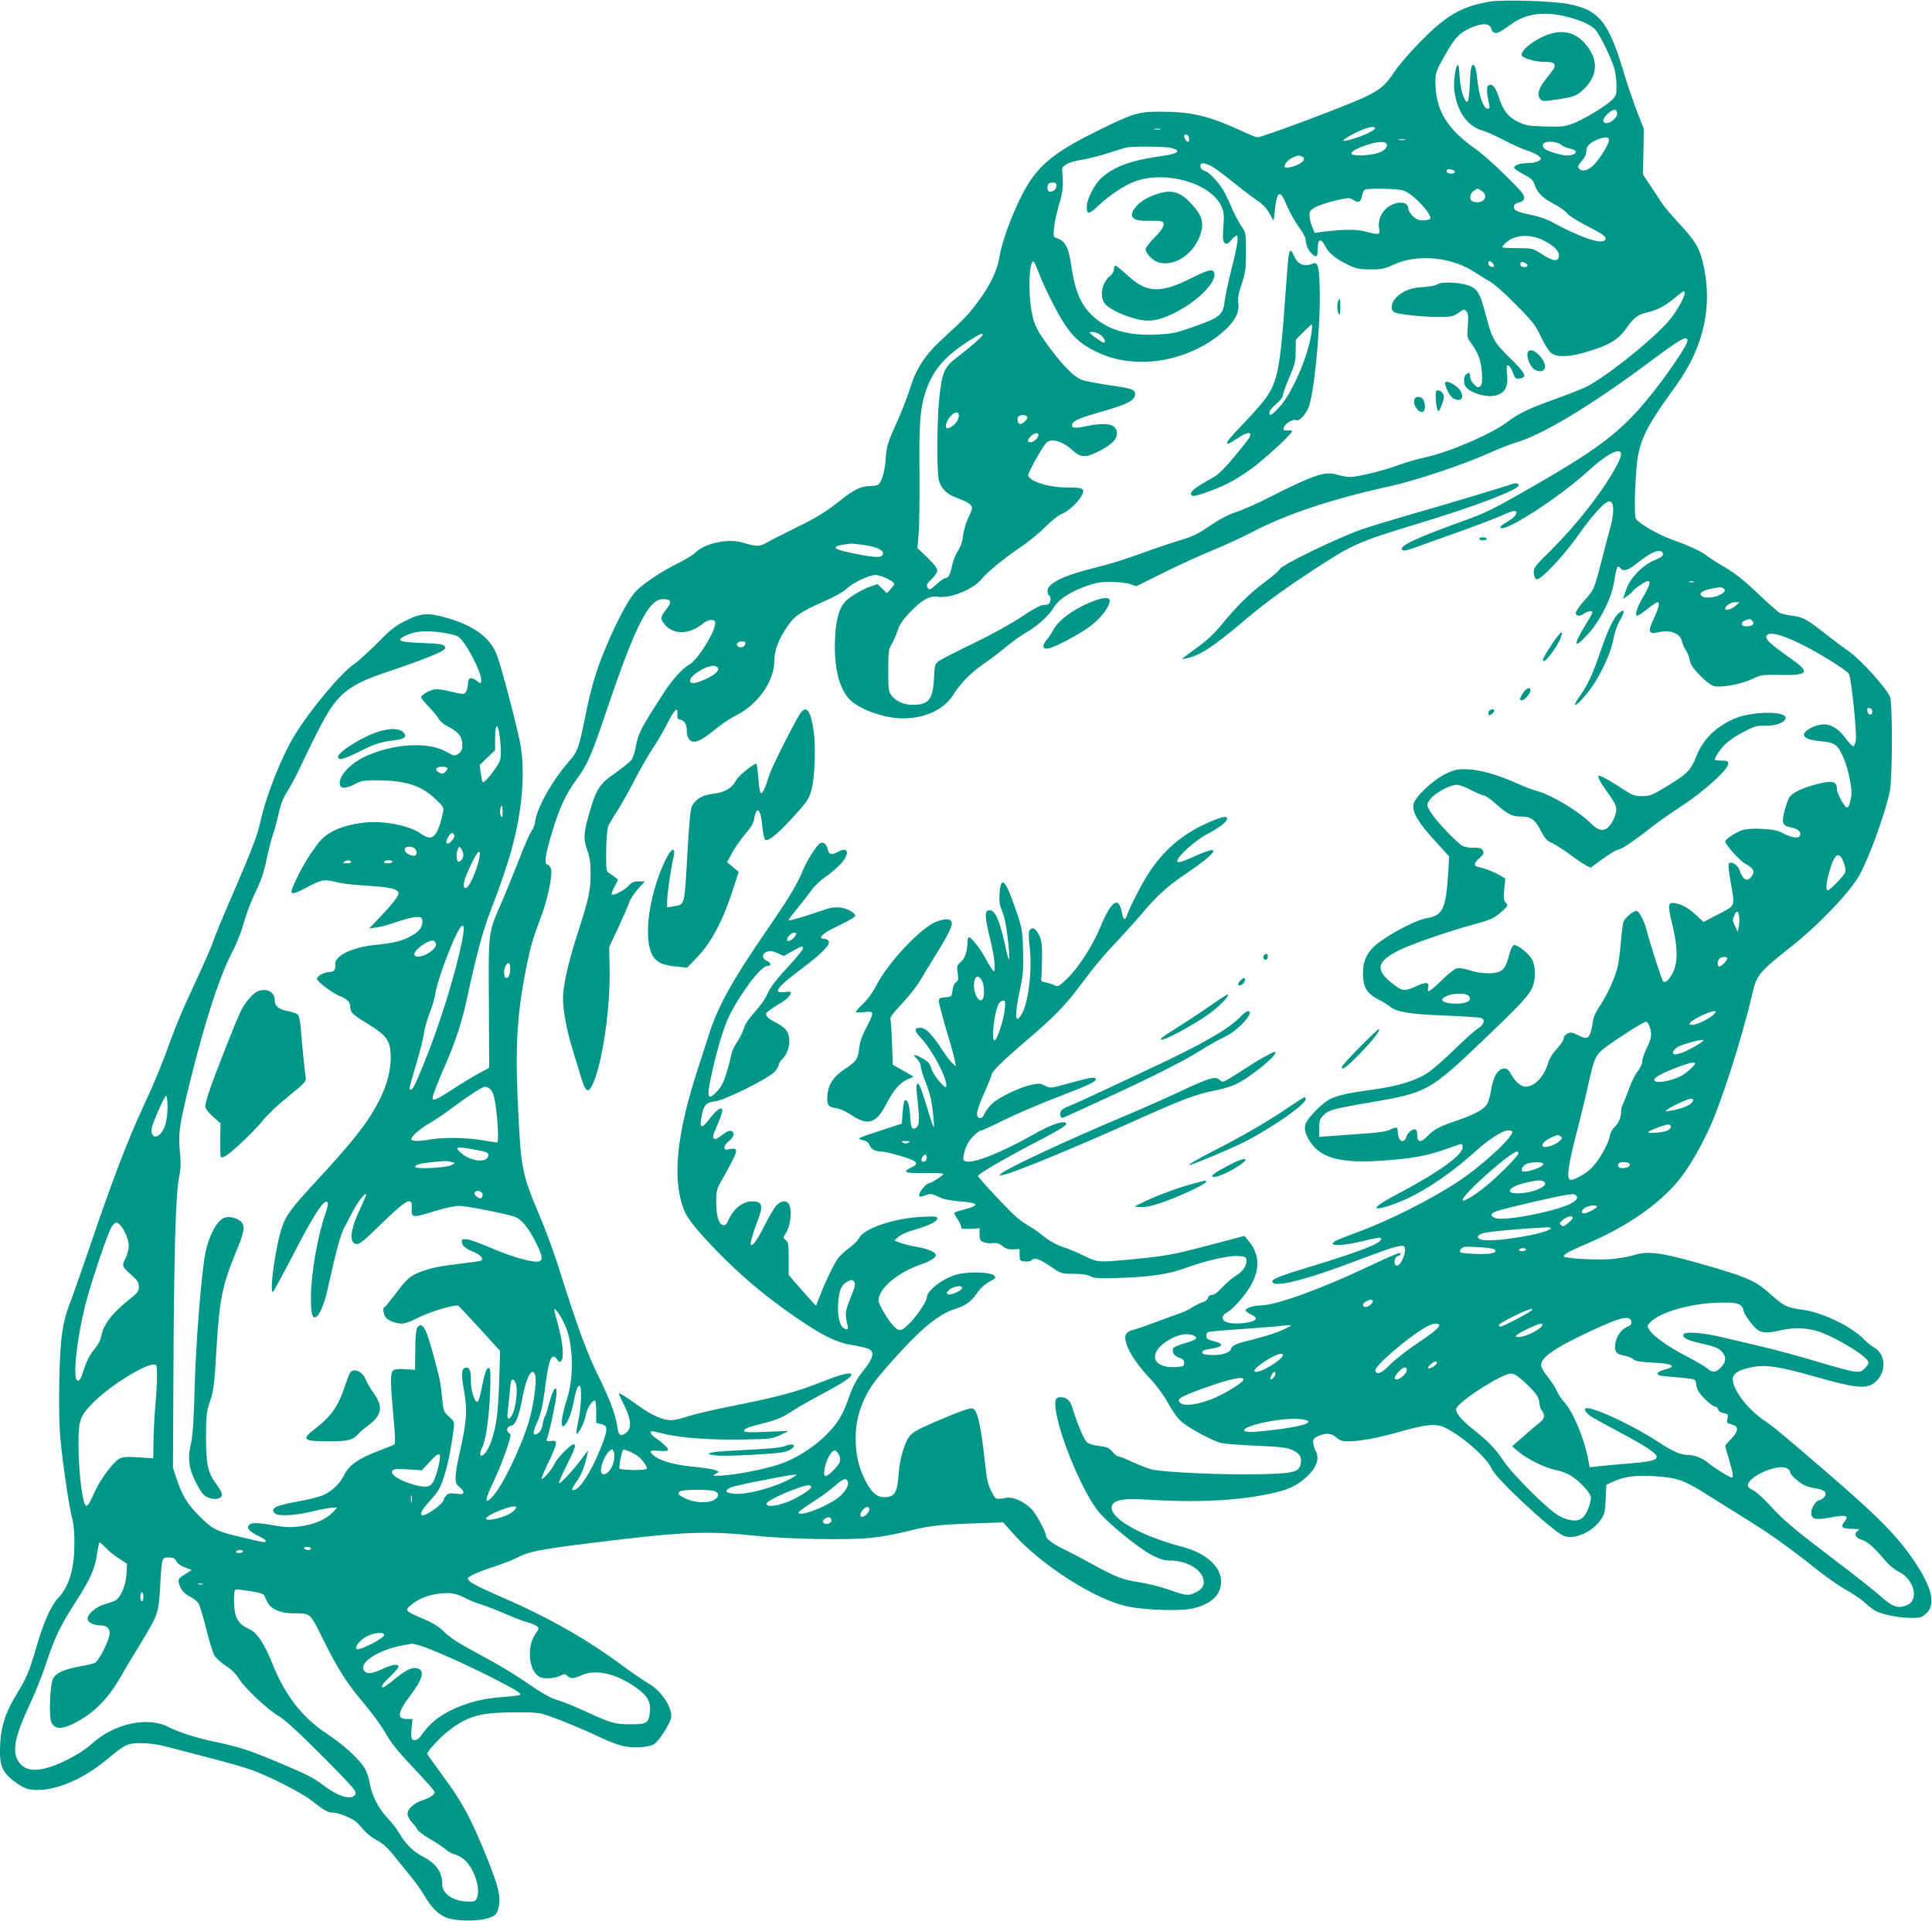 <?xml version="1.0" standalone="no"?>
<!DOCTYPE svg PUBLIC "-//W3C//DTD SVG 20010904//EN"
 "http://www.w3.org/TR/2001/REC-SVG-20010904/DTD/svg10.dtd">
<svg version="1.0" xmlns="http://www.w3.org/2000/svg"
 width="1280pt" height="1273pt" viewBox="0 0 1280 1273"
 preserveAspectRatio="xMidYMid meet">
<g transform="translate(0,1273) scale(0.1,-0.1)"
fill="#009688" stroke="none">
<path d="M9875 12720 c-142 -23 -234 -63 -338 -148 -93 -75 -249 -242 -303
-324 -55 -82 -86 -109 -183 -157 -101 -51 -687 -271 -721 -271 -7 0 -58 21
-114 47 -210 96 -325 123 -530 123 -142 0 -177 -10 -391 -115 -270 -132 -380
-212 -467 -339 -82 -120 -185 -375 -207 -511 -13 -86 -62 -187 -140 -292 -66
-89 -100 -124 -229 -241 -120 -109 -182 -201 -222 -334 -18 -55 -55 -153 -84
-217 -66 -144 -73 -167 -79 -262 -5 -75 -27 -147 -50 -161 -7 -4 -27 -8 -46
-8 -59 0 -108 -21 -178 -76 -123 -97 -176 -130 -313 -197 -74 -37 -160 -80
-190 -97 -60 -34 -72 -34 -170 -5 -96 29 -250 -4 -312 -66 -15 -15 -65 -45
-110 -68 -109 -53 -233 -135 -285 -188 -67 -70 -208 -362 -272 -569 -17 -54
-45 -166 -61 -249 -45 -224 -53 -246 -112 -312 -106 -120 -209 -303 -221 -389
-2 -23 -14 -55 -25 -70 -12 -16 -50 -103 -85 -194 -36 -91 -87 -218 -115 -282
-89 -203 -86 -184 -83 -668 l2 -425 -70 -38 c-39 -21 -112 -65 -162 -98 -94
-62 -133 -82 -142 -73 -8 8 23 90 86 234 66 152 107 276 141 435 72 330 108
459 173 625 25 63 70 190 99 282 93 292 122 603 75 810 -49 218 -132 523 -155
573 -49 108 -151 180 -322 230 -127 37 -174 34 -275 -17 -71 -35 -101 -59
-189 -149 -58 -58 -126 -120 -151 -137 -90 -60 -291 -301 -399 -477 -85 -139
-187 -397 -225 -570 -20 -92 -53 -178 -192 -500 -55 -126 -108 -255 -118 -285
-17 -51 -38 -99 -188 -425 -30 -66 -71 -167 -92 -225 -58 -163 -109 -287 -179
-437 -111 -239 -207 -490 -367 -960 -49 -144 -102 -295 -118 -337 -57 -143
-72 -244 -78 -526 -3 -156 -1 -304 6 -380 15 -168 58 -461 78 -535 11 -39 16
-99 16 -170 0 -170 -36 -289 -109 -365 -45 -47 -95 -159 -139 -310 -49 -171
-70 -221 -133 -322 -71 -115 -103 -209 -110 -319 -7 -127 2 -173 46 -221 20
-22 59 -53 87 -69 41 -24 61 -29 117 -29 129 0 304 76 450 197 129 107 141
113 233 113 47 0 111 -8 155 -20 41 -10 170 -44 285 -74 116 -30 244 -66 285
-81 122 -43 330 -149 398 -201 93 -72 114 -84 144 -84 44 0 141 -41 168 -71
14 -15 38 -41 53 -58 16 -18 50 -42 77 -56 30 -15 66 -47 99 -87 28 -35 81
-99 116 -143 36 -44 79 -103 95 -132 43 -75 88 -123 140 -146 62 -28 223 -30
292 -4 42 16 49 23 59 60 20 75 5 141 -83 358 -102 249 -159 355 -289 529 -54
74 -99 137 -99 140 0 13 72 93 116 131 139 115 222 142 454 143 150 1 172 -1
235 -23 86 -30 241 -94 358 -150 48 -23 113 -47 145 -52 70 -13 164 -6 196 15
32 21 105 133 112 175 12 63 -66 181 -150 227 -27 15 -104 68 -171 117 -242
179 -489 319 -804 456 -170 74 -221 102 -221 122 0 13 67 44 175 79 55 18 125
45 155 61 86 44 162 57 700 121 407 48 581 53 855 24 220 -24 628 -32 780 -16
66 6 170 25 230 40 154 40 221 48 451 56 l200 7 65 -73 c187 -211 550 -442
763 -485 127 -25 357 -31 436 -11 119 31 180 90 180 177 0 99 -100 188 -253
229 -296 77 -508 204 -467 280 18 33 82 43 225 34 328 -21 599 -8 815 38 114
24 166 45 224 93 86 70 114 137 81 195 -8 14 -14 38 -15 53 0 23 7 31 35 43
51 21 88 18 119 -11 22 -20 37 -25 80 -25 75 0 200 23 346 65 173 49 235 54
295 25 113 -55 279 -201 309 -274 26 -62 390 -402 473 -441 66 -31 189 20 247
103 27 38 30 51 34 138 l4 96 53 24 c69 32 158 42 281 32 141 -11 184 -27 330
-119 71 -45 188 -118 259 -162 153 -94 293 -193 465 -331 69 -55 161 -119 205
-143 44 -24 98 -61 120 -82 22 -21 55 -46 73 -56 48 -24 156 -45 234 -45 60 0
71 3 98 28 61 54 46 151 -46 299 -119 191 -240 317 -599 627 -319 275 -361
310 -428 355 -109 74 -207 203 -207 273 0 36 38 61 121 78 94 20 182 7 419
-60 258 -74 337 -84 390 -48 90 60 91 195 3 242 -15 8 -44 31 -63 51 -82 86
-279 181 -410 197 -100 13 -122 24 -210 103 -90 82 -146 108 -350 169 -375
110 -452 122 -565 87 -33 -10 -105 -21 -160 -25 -95 -5 -280 6 -293 18 -10 11
31 34 153 86 234 101 416 219 555 361 82 83 166 214 249 390 81 170 222 609
290 902 29 127 44 145 261 317 187 148 395 368 453 478 70 132 172 419 198
552 17 88 18 584 1 623 -25 59 -190 241 -267 297 -43 30 -107 79 -144 107
-136 108 -165 124 -234 133 -35 4 -75 13 -87 20 -13 7 -78 65 -145 129 -88 84
-147 131 -215 171 -52 30 -106 65 -121 77 -32 27 -123 70 -230 107 -91 32
-225 110 -241 139 -15 29 -3 340 17 432 26 121 76 212 249 450 186 257 246
531 178 816 -24 99 -51 143 -159 260 -48 52 -100 113 -114 135 -14 21 -47 73
-75 114 l-49 74 3 151 3 151 -45 114 c-24 63 -66 185 -91 270 -100 331 -164
408 -375 445 -103 19 -422 28 -505 15z m506 -101 c103 -26 171 -59 197 -96 33
-46 99 -185 116 -242 9 -30 16 -84 16 -119 0 -59 -3 -67 -32 -96 -44 -43 -195
-133 -266 -158 -48 -17 -76 -19 -177 -16 -108 3 -126 6 -178 31 -66 33 -97 72
-127 163 -23 68 -41 90 -66 80 -17 -6 -16 -46 2 -128 5 -22 3 -28 -10 -28 -26
0 -56 80 -66 173 -9 87 -17 117 -31 117 -12 0 -17 -31 -22 -136 -5 -106 -13
-129 -33 -92 -19 36 -32 103 -35 171 -1 31 -6 57 -10 57 -15 0 -31 -113 -24
-169 17 -137 85 -236 184 -265 28 -8 93 -37 146 -65 53 -28 120 -58 149 -67
29 -9 64 -25 77 -35 24 -19 24 -20 5 -34 -11 -8 -41 -15 -67 -15 -57 0 -102
-15 -97 -33 2 -6 31 -26 64 -43 49 -26 61 -37 72 -70 18 -53 52 -86 132 -128
37 -20 75 -47 83 -60 9 -13 65 -49 125 -80 118 -60 143 -79 124 -98 -28 -28
-166 21 -352 122 -30 17 -89 37 -130 45 -97 20 -120 30 -120 54 0 15 10 23 33
29 23 6 33 15 35 31 3 19 -22 49 -125 150 -70 69 -157 146 -193 171 -196 137
-270 261 -270 452 0 54 6 70 54 156 72 129 100 160 173 194 78 37 134 36 143
-2 3 -15 14 -26 25 -28 20 -2 29 3 114 62 97 68 214 82 362 45z m332 -649
c-11 -41 -78 -74 -90 -44 -9 24 63 90 82 74 7 -6 11 -19 8 -30z m-1603 -91 c0
-5 -24 -21 -52 -34 -67 -30 -158 -56 -158 -46 0 10 85 57 137 76 47 17 73 18
73 4z m-1422 -6 c-10 -2 -28 -2 -40 0 -13 2 -5 4 17 4 22 1 32 -1 23 -4z m190
-61 c2 -12 -1 -22 -7 -22 -13 0 -32 35 -24 44 12 12 28 0 31 -22z m2782 -10
c0 -27 -65 -132 -105 -169 -37 -35 -75 -42 -94 -19 -10 11 -6 21 19 49 19 22
30 46 30 64 0 34 20 55 70 77 49 21 80 20 80 -2z m-1352 1 c-10 -2 -28 -2 -40
0 -13 2 -5 4 17 4 22 1 32 -1 23 -4z m-121 -28 c9 -25 -25 -53 -78 -64 -62
-14 -146 -14 -154 -1 -8 13 35 39 102 60 73 24 122 25 130 5z m1155 -4 c13
-11 41 -22 61 -26 60 -12 43 -45 -22 -45 -35 0 -121 25 -145 43 -12 9 -17 20
-13 31 9 24 87 22 119 -3z m-2589 -20 c76 -18 59 -38 -44 -53 -211 -29 -319
-67 -406 -142 -51 -44 -103 -144 -103 -198 0 -51 15 -49 76 8 78 74 180 141
252 165 206 70 498 -18 565 -170 16 -38 18 -57 12 -136 -5 -76 -4 -93 9 -104
13 -11 20 -9 43 18 15 17 31 31 35 31 16 0 7 -66 -32 -218 -22 -86 -42 -183
-46 -215 -11 -96 -30 -111 -220 -177 -105 -37 -133 -42 -234 -47 -188 -8 -321
31 -421 124 -79 74 -117 163 -143 341 -18 119 -40 158 -100 176 -17 6 -18 13
-12 71 4 35 19 104 33 152 25 81 29 122 21 212 -3 30 1 37 29 53 17 11 62 24
100 29 37 6 115 25 173 44 58 19 114 36 125 38 37 8 250 7 288 -2z m871 -57
c27 -11 18 -33 -24 -54 -36 -19 -90 -27 -90 -14 0 18 26 48 53 59 37 17 40 17
61 9z m-565 -86 c25 -18 84 -63 131 -101 47 -39 109 -85 137 -104 36 -23 62
-50 82 -85 l29 -51 7 59 c15 144 35 154 81 41 18 -42 53 -105 78 -139 25 -34
46 -72 46 -84 0 -32 16 -70 40 -94 31 -31 40 -24 40 29 0 71 21 77 53 15 22
-43 70 -81 147 -118 57 -27 76 -31 150 -31 75 0 94 4 159 34 158 71 384 47
537 -56 33 -22 77 -49 99 -61 22 -11 97 -78 167 -149 114 -115 132 -139 168
-216 22 -47 52 -95 67 -106 36 -29 117 -27 224 4 158 46 220 82 277 164 48 68
72 86 139 102 66 16 109 39 176 93 30 25 58 46 61 46 31 0 -40 -134 -111 -211
-130 -140 -417 -366 -538 -424 -38 -18 -134 -55 -212 -83 -166 -60 -228 -89
-305 -147 -111 -83 -384 -200 -548 -236 -47 -10 -123 -32 -170 -49 -106 -39
-272 -80 -325 -80 -22 0 -62 7 -88 15 -78 24 -153 -1 -443 -148 -82 -42 -183
-87 -225 -100 -51 -17 -107 -46 -172 -90 -78 -54 -116 -72 -199 -97 -57 -17
-164 -53 -238 -80 -166 -59 -207 -72 -338 -105 -198 -49 -302 -101 -302 -150
0 -13 5 -27 10 -30 16 -10 12 -52 -6 -59 -9 -3 -26 -6 -39 -6 -13 0 -74 -34
-137 -77 -66 -44 -197 -117 -317 -175 -112 -54 -216 -107 -231 -118 -26 -19
-28 -25 -32 -112 -7 -143 -35 -178 -141 -178 -60 0 -111 23 -142 64 -18 25
-20 42 -20 164 0 125 2 140 23 174 12 20 29 59 38 87 11 37 31 69 76 117 83
88 135 118 191 110 86 -13 240 51 295 122 31 40 141 130 262 213 51 34 122 93
158 130 37 37 83 74 103 82 47 19 110 76 135 122 25 48 13 55 -96 55 -123 0
-250 40 -258 81 -2 13 73 152 113 207 32 44 108 25 186 -46 52 -46 85 -46 179
3 78 42 110 74 110 113 0 63 -65 77 -211 47 -73 -16 -95 -11 -84 17 9 22 55
41 199 82 171 49 216 73 216 116 0 29 -24 37 -179 59 -78 12 -157 27 -176 35
-50 21 -118 88 -201 199 -93 124 -113 162 -130 256 -24 136 -15 345 15 327 4
-3 18 -34 31 -68 12 -35 47 -112 77 -172 111 -221 167 -287 297 -352 91 -44
160 -63 266 -70 206 -15 441 67 593 206 71 65 99 121 91 181 -4 33 1 65 23
129 25 75 28 99 28 211 0 121 -1 127 -28 166 -15 22 -43 74 -61 114 -17 41
-41 92 -53 114 -29 56 -100 134 -128 141 -25 6 -39 29 -29 46 9 15 52 1 103
-34z m1579 -15 c2 -8 -6 -13 -22 -13 -26 0 -40 12 -29 24 11 11 46 2 51 -11z
m-2638 -91 c0 -23 -19 -42 -42 -42 -12 0 -18 8 -18 23 0 30 7 37 37 37 15 0
23 -6 23 -18z m2303 -36 c67 -28 188 -159 172 -186 -3 -5 -24 -10 -46 -10 -31
0 -47 7 -70 29 -16 16 -29 39 -29 50 0 51 -87 51 -145 0 -39 -34 -56 -83 -48
-134 7 -42 1 -43 -91 -19 -61 16 -148 15 -283 -2 l-53 -7 -16 39 c-9 22 -17
54 -18 73 -1 31 4 38 39 58 22 12 82 32 132 44 88 20 94 21 119 4 34 -22 50
-14 58 28 4 20 12 38 19 40 28 12 229 7 260 -7z m515 -2 c53 -37 3 -93 -62
-68 -23 9 -19 50 6 68 12 9 25 16 28 16 3 0 16 -7 28 -16z m408 -327 c72 -37
106 -71 102 -105 -4 -38 -40 -34 -114 15 -57 37 -62 38 -154 39 -121 2 -116 0
-94 25 56 63 166 74 260 26z m-336 -152 c7 -9 10 -18 7 -21 -10 -11 -37 5 -37
21 0 19 14 19 30 0z m230 -15 c0 -13 -37 -13 -45 0 -3 6 -3 15 0 20 7 12 45
-5 45 -20z m-2826 -461 c25 -20 35 -49 18 -49 -11 0 -92 58 -92 65 0 13 50 3
74 -16z m-784 2 c0 -10 -86 -85 -176 -154 -81 -61 -96 -101 -114 -297 -13
-149 -13 -465 0 -512 17 -58 52 -93 122 -118 68 -24 98 -45 98 -67 0 -7 -11
-36 -25 -64 -14 -28 -29 -79 -34 -114 -5 -43 -16 -77 -34 -104 -15 -22 -32
-64 -38 -93 -14 -66 -25 -88 -45 -88 -8 0 -35 -19 -60 -42 -37 -34 -47 -39
-55 -27 -14 22 -11 30 26 65 19 18 35 42 35 55 0 14 -24 44 -66 85 l-66 63 8
93 c5 51 7 233 6 403 -4 336 4 430 43 547 45 133 121 223 270 320 90 58 105
65 105 49z m4670 -40 c0 -21 -94 -165 -190 -291 -216 -283 -352 -395 -805
-656 -283 -164 -340 -192 -488 -245 -315 -113 -432 -168 -407 -193 8 -8 30 -4
88 17 42 16 169 61 282 101 113 40 243 90 289 110 59 27 86 35 94 27 14 -14
-13 -44 -65 -73 -21 -12 -38 -25 -38 -30 0 -56 385 190 590 378 82 75 156 124
189 124 33 0 26 -37 -23 -122 -92 -163 -254 -368 -418 -531 -114 -112 -119
-120 -116 -155 2 -25 8 -38 20 -40 27 -5 173 150 268 283 105 149 186 237 214
233 30 -4 32 -73 6 -168 -11 -41 -38 -142 -59 -225 -50 -193 -50 -192 -115
-265 -31 -34 -56 -71 -56 -81 0 -23 28 -25 56 -4 21 16 54 20 54 7 0 -5 -16
-35 -37 -68 -92 -149 -91 -182 3 -81 85 91 160 241 178 353 15 97 24 115 42
89 18 -25 53 -14 118 39 91 74 156 96 164 55 2 -12 -14 -23 -53 -39 -82 -33
-167 -121 -192 -199 l-20 -60 28 20 c16 11 31 25 35 30 11 18 86 69 102 69 21
0 10 -35 -38 -116 -37 -64 -51 -114 -32 -114 5 0 35 20 66 45 32 25 62 45 67
45 17 0 9 -38 -21 -102 -46 -96 -40 -113 34 -96 74 17 139 -11 149 -61 4 -17
15 -44 26 -59 10 -15 22 -44 26 -66 5 -29 21 -54 68 -102 36 -36 75 -66 92
-70 48 -12 182 13 252 46 60 29 65 30 192 28 186 -4 197 18 58 114 -126 89
-162 122 -154 143 13 33 93 15 230 -53 118 -58 290 -165 316 -196 15 -18 55
-396 46 -442 -3 -18 -10 -36 -15 -39 -5 -3 -28 20 -50 50 -70 95 -138 117
-226 75 -87 -43 -63 -81 57 -91 99 -9 116 -22 158 -123 29 -69 54 -202 46
-241 -2 -11 -6 -32 -10 -47 -3 -16 -12 -28 -19 -28 -15 0 -66 93 -66 121 0 55
-31 61 -149 29 -90 -25 -146 -53 -166 -83 -8 -12 -22 -53 -32 -90 -21 -81 -14
-98 45 -110 45 -9 67 -29 58 -52 -8 -23 -51 -18 -109 12 -42 22 -69 27 -143
31 -58 3 -106 0 -130 -8 -45 -15 -113 -60 -114 -75 0 -21 96 -128 134 -149 54
-30 64 -48 43 -80 -29 -43 -60 -28 -82 38 -11 34 -53 62 -70 45 -6 -6 -3 -47
10 -117 30 -174 36 -159 -79 -219 l-100 -52 -46 43 c-51 48 -89 70 -136 80
-53 12 -57 -6 -28 -125 35 -143 41 -231 20 -301 -16 -56 -60 -108 -77 -91 -9
10 -84 240 -105 323 -17 71 -49 136 -70 144 -15 6 -69 -36 -86 -67 -6 -11 -14
-73 -19 -136 -5 -64 -15 -143 -24 -176 -19 -74 -71 -185 -118 -254 -20 -29
-39 -69 -42 -89 -19 -124 -31 -137 -98 -102 -39 20 -49 22 -71 12 -16 -7 -26
-20 -26 -32 0 -12 -21 -43 -46 -70 -25 -27 -50 -65 -55 -87 -26 -93 -90 -163
-152 -163 -31 0 -71 35 -99 88 -12 22 -24 32 -41 32 -42 0 -73 -50 -88 -142
-5 -33 -16 -73 -24 -89 -20 -38 -82 -73 -204 -114 -113 -38 -151 -58 -195
-104 -41 -43 -66 -41 -66 3 0 19 -4 38 -10 41 -17 10 -51 -15 -62 -46 -19 -55
-57 -30 -58 39 0 26 -10 27 -52 6 -20 -10 -76 -19 -157 -24 -69 -5 -168 -12
-218 -16 l-93 -7 0 57 c0 50 4 61 28 86 36 36 63 43 312 86 373 63 393 74 750
415 240 229 296 289 321 344 24 52 24 139 1 185 -20 40 -97 102 -121 98 -9 -2
-21 -23 -29 -53 -22 -83 -34 -105 -63 -120 -40 -21 -129 -18 -199 5 -38 13
-71 18 -88 14 -15 -4 -56 -36 -92 -71 -36 -36 -73 -69 -84 -75 -17 -9 -18 -7
-14 17 8 38 -12 41 -78 11 -72 -33 -92 -33 -140 3 -134 98 -130 154 14 229 80
42 332 130 511 178 113 31 133 41 185 88 37 34 38 37 22 55 -13 15 -15 31 -10
89 l7 71 -34 20 c-36 22 -96 46 -141 55 -36 8 -35 26 2 59 33 30 34 35 20 57
-6 10 -24 14 -56 13 -26 -1 -59 4 -73 12 -37 19 -173 161 -209 219 -29 45 -30
51 -17 75 24 47 134 111 190 111 14 0 56 -16 92 -35 36 -19 74 -35 83 -35 10
0 45 -25 79 -55 75 -67 109 -85 159 -85 74 0 99 -16 138 -90 29 -56 42 -71 77
-86 23 -11 76 -44 117 -75 41 -31 89 -63 106 -72 l32 -16 82 59 c46 33 90 60
99 60 20 0 100 53 212 141 46 36 143 105 216 152 144 95 303 239 303 276 0 18
-6 21 -45 21 -25 0 -45 4 -45 8 0 5 13 29 30 53 33 51 86 91 180 139 56 29 74
33 130 32 69 -2 130 23 130 52 0 48 -235 43 -347 -9 -123 -56 -204 -139 -248
-255 -32 -83 -64 -114 -205 -198 -85 -51 -100 -57 -151 -57 -50 0 -63 5 -126
46 -65 44 -145 89 -158 89 -16 0 2 -36 55 -110 64 -88 69 -109 45 -168 -39
-91 -88 -105 -150 -42 -79 81 -266 194 -365 220 -25 6 -85 29 -133 51 -127 57
-249 91 -333 92 -61 1 -79 -3 -139 -32 -84 -42 -199 -150 -210 -199 -11 -51
30 -121 141 -242 l95 -105 -6 -105 c-16 -246 -35 -285 -144 -304 -81 -14 -291
-129 -353 -193 -49 -50 -68 -99 -68 -173 0 -88 25 -132 98 -170 31 -16 69 -39
83 -51 43 -35 132 -49 364 -58 121 -5 228 -12 238 -16 29 -12 20 -43 -20 -69
-21 -13 -92 -76 -157 -140 -66 -64 -144 -133 -175 -153 -81 -54 -195 -89 -367
-113 -185 -25 -258 -43 -306 -77 -50 -34 -126 -116 -138 -149 -14 -36 3 -87
46 -141 75 -92 206 -121 466 -103 195 14 295 32 414 75 53 19 100 35 105 35 5
0 9 -10 9 -22 0 -49 -144 -155 -384 -284 -150 -79 -195 -109 -184 -119 10 -10
114 23 205 65 135 63 304 180 447 310 89 81 181 140 218 140 15 0 28 -4 28 -8
0 -42 -209 -233 -369 -337 -177 -116 -457 -256 -656 -329 -131 -48 -165 -63
-165 -76 0 -17 85 -11 192 15 114 28 128 29 128 15 0 -28 -130 -79 -450 -177
-220 -67 -270 -86 -270 -103 0 -48 218 7 580 145 206 79 279 100 292 87 25
-25 -25 -144 -53 -127 -18 12 -10 57 11 62 11 3 20 10 20 15 0 14 -31 2 -210
-82 -325 -154 -620 -260 -721 -260 -46 0 -101 -19 -96 -34 2 -6 18 -17 35 -25
18 -8 32 -20 32 -27 0 -28 -139 -45 -194 -24 -35 13 -34 45 3 64 43 22 133
127 166 193 54 105 46 198 -23 281 l-27 33 -228 -60 c-250 -66 -297 -74 -528
-96 -213 -20 -214 -20 -305 23 -43 22 -108 49 -144 60 -41 14 -87 40 -124 69
-32 27 -75 57 -96 68 -20 11 -55 35 -78 54 -48 39 -262 267 -262 279 0 13 172
114 370 217 188 97 234 128 208 137 -26 10 -107 -19 -204 -75 -215 -122 -404
-198 -455 -182 -18 6 -20 12 -14 43 4 20 15 53 25 73 19 37 73 89 92 89 6 0
74 31 152 70 78 38 235 106 351 150 210 81 255 102 255 120 0 17 -38 11 -172
-26 -129 -36 -130 -36 -164 -18 -30 16 -40 17 -91 6 -74 -15 -208 -79 -258
-123 -21 -19 -44 -49 -52 -67 -9 -22 -19 -32 -31 -30 -31 6 -24 47 27 162 28
63 51 119 51 125 0 20 75 94 230 226 186 159 262 237 360 370 90 121 157 201
270 320 47 50 116 127 154 173 74 89 161 168 259 233 222 149 262 210 87 132
-105 -47 -130 -54 -130 -37 0 29 122 138 197 177 83 43 133 82 133 104 0 21
-47 9 -148 -38 -157 -73 -274 -175 -372 -325 -48 -73 -128 -230 -144 -281 -11
-34 -24 -28 -32 15 -21 119 -69 89 -145 -93 -50 -122 -147 -272 -223 -343 -51
-48 -58 -52 -78 -41 -13 7 -39 15 -58 19 -30 5 -34 9 -31 30 2 14 4 75 5 135
0 96 -3 116 -22 153 -23 43 -41 52 -60 29 -8 -9 -8 -41 0 -111 18 -158 -10
-381 -56 -451 -43 -66 -45 -2 -6 180 18 84 21 124 18 245 -4 143 -5 147 -54
289 -63 186 -94 212 -102 87 -3 -49 1 -74 16 -110 20 -44 35 -130 47 -265 3
-35 2 -62 -1 -58 -3 3 -15 45 -25 94 -40 183 -72 246 -115 229 -21 -8 -17 -51
16 -188 17 -67 30 -145 30 -173 -1 -47 -2 -49 -16 -30 -8 11 -29 46 -46 77
-32 61 -93 138 -109 138 -5 0 -9 -15 -9 -32 -1 -60 -18 -112 -46 -134 -24 -20
-26 -25 -19 -72 5 -42 4 -52 -11 -60 -11 -6 -20 -27 -23 -53 -6 -43 -6 -44
-48 -47 -37 -3 -43 -6 -43 -25 0 -13 22 -97 49 -189 28 -91 53 -183 57 -205
l7 -38 -23 20 c-13 11 -43 51 -68 89 -67 103 -109 146 -143 146 -45 0 -44 -18
3 -68 73 -78 169 -258 168 -315 -1 -19 -7 -15 -45 26 -25 27 -49 66 -55 88 -8
30 -20 44 -54 64 -55 32 -77 32 -42 0 14 -13 26 -35 26 -49 0 -13 14 -59 30
-100 17 -42 35 -100 40 -129 13 -76 22 -183 16 -176 -3 3 -22 58 -41 122 -20
65 -41 129 -47 142 -20 45 -31 28 -24 -37 17 -157 18 -195 7 -217 -7 -12 -20
-21 -29 -19 -14 3 -18 19 -22 85 -5 78 -20 116 -37 99 -5 -4 -10 -40 -13 -79
l-5 -72 -150 -49 c-148 -49 -150 -50 -112 -59 26 -6 41 -17 47 -33 11 -28 39
-44 78 -44 16 0 69 -12 118 -26 124 -36 140 -52 79 -81 -61 -29 -37 -38 93
-36 67 2 122 -1 122 -5 0 -10 -81 -62 -96 -62 -16 0 -64 -57 -64 -76 0 -17 4
-17 47 -2 28 10 38 9 79 -11 33 -17 73 -25 140 -31 131 -9 140 -26 30 -54 -32
-9 -61 -18 -64 -21 -3 -2 7 -22 22 -43 15 -22 26 -46 24 -53 -2 -11 10 -13 60
-11 l62 4 0 -41 c0 -36 4 -43 28 -52 15 -6 41 -8 59 -6 23 4 40 -1 65 -19 24
-19 43 -24 73 -22 l40 2 0 -39 c0 -38 2 -40 34 -43 18 -2 38 1 44 7 21 21 52
11 125 -39 73 -50 74 -50 153 -50 55 0 90 -5 112 -16 27 -15 55 -16 202 -11
203 7 320 25 435 67 124 46 281 82 343 78 45 -3 52 -6 55 -25 5 -35 -24 -79
-70 -106 -24 -14 -64 -48 -89 -76 -29 -32 -55 -51 -69 -51 -14 0 -24 -8 -27
-20 -3 -11 -17 -23 -31 -27 -15 -3 -46 -19 -71 -34 -24 -16 -67 -36 -95 -45
-28 -9 -96 -34 -151 -55 -55 -21 -119 -43 -142 -49 -58 -15 -69 -37 -48 -100
20 -61 79 -145 164 -235 39 -42 84 -104 111 -154 26 -48 61 -98 86 -119 46
-42 198 -124 259 -142 22 -6 128 -15 236 -19 164 -7 203 -12 242 -29 49 -22
65 -50 53 -97 -13 -50 -52 -59 -276 -63 -252 -5 -635 13 -710 32 -30 8 -89 31
-130 50 -41 20 -81 36 -90 36 -8 0 -26 14 -40 31 -22 26 -35 32 -88 38 -37 4
-69 15 -81 25 -20 19 -67 130 -92 216 -15 55 -35 78 -73 82 -44 5 -53 -18 -38
-104 32 -184 180 -530 279 -653 64 -78 269 -246 357 -290 52 -27 81 -35 121
-35 99 0 194 -51 215 -115 15 -45 -4 -78 -58 -101 -43 -18 -58 -16 -177 26
-49 17 -130 37 -180 45 -117 18 -153 31 -315 119 -74 41 -164 88 -200 105 -67
33 -110 66 -110 85 0 25 -64 143 -93 174 -48 51 -122 85 -166 78 -77 -13 -74
-14 -104 45 -20 40 -30 80 -37 150 -27 253 -48 361 -75 389 -13 12 -23 11 -77
-7 -35 -12 -123 -48 -197 -80 -109 -48 -138 -65 -158 -93 -34 -50 -62 -148
-69 -243 -9 -130 -26 -157 -98 -157 -47 0 -85 34 -124 112 -44 88 -62 168 -63
273 0 101 18 181 60 270 38 80 75 129 204 272 170 190 287 285 389 318 78 25
110 49 149 104 21 32 51 60 82 77 44 24 48 28 33 42 -23 24 -166 28 -244 8
-93 -24 -202 -107 -202 -154 0 -27 -75 -135 -125 -181 -49 -45 -59 -45 -102 1
-32 35 -93 139 -93 160 0 79 125 186 279 239 66 23 101 45 101 63 0 20 -55 43
-135 56 -38 7 -86 19 -105 27 l-35 14 28 24 c15 14 60 34 100 45 101 29 157
57 157 76 0 15 -12 16 -107 11 -181 -9 -381 -77 -411 -140 -7 -15 -37 -45 -67
-67 -29 -21 -62 -52 -73 -67 -28 -40 -84 -155 -117 -242 l-29 -73 -53 58 c-29
33 -70 79 -91 103 l-37 44 0 108 c0 95 -2 110 -19 122 -19 14 -19 15 3 51 27
42 38 137 22 179 -14 36 -53 36 -88 -1 -14 -15 -49 -74 -78 -133 -50 -99 -79
-139 -91 -126 -6 6 15 78 43 152 42 106 35 135 -33 135 -64 0 -127 -50 -159
-127 -10 -24 -20 -33 -32 -31 -31 6 -47 57 -48 148 0 79 3 90 34 145 116 205
121 223 56 211 -30 -6 -35 -4 -35 13 0 11 14 29 30 41 32 23 40 57 15 66 -8 4
-25 -1 -38 -10 -65 -47 -68 -49 -78 -39 -8 8 -4 26 11 59 34 76 50 125 44 135
-9 16 -42 -10 -85 -67 -52 -68 -67 -61 -50 22 14 73 30 90 90 97 66 8 358 154
395 197 14 17 26 38 26 46 0 8 11 25 23 37 49 46 62 145 26 191 -11 15 -40 36
-62 47 -56 28 -77 48 -70 65 3 8 36 33 74 55 61 35 89 62 89 85 0 3 -18 4 -40
1 -85 -11 -55 30 116 158 134 101 191 160 173 181 -6 8 -20 14 -30 14 -11 0
-19 4 -19 8 0 17 37 41 133 87 54 26 96 52 94 58 -8 24 -58 50 -104 54 -36 4
-68 -2 -123 -22 -97 -34 -211 -68 -216 -63 -2 2 25 38 59 79 34 42 76 96 94
121 17 25 57 64 90 86 32 22 77 60 101 85 65 71 54 123 -18 82 -39 -22 -58
-18 -65 14 -8 36 -27 54 -49 45 -23 -9 -89 -112 -120 -188 -34 -85 -91 -179
-237 -391 -227 -330 -325 -506 -384 -695 -20 -63 -57 -178 -82 -255 -117 -368
-151 -633 -105 -826 25 -102 51 -143 174 -277 166 -180 330 -325 523 -463 222
-159 328 -214 445 -232 47 -8 95 -19 107 -26 38 -20 29 -59 -32 -136 -50 -62
-74 -108 -104 -193 -37 -107 -73 -165 -146 -238 -75 -76 -179 -144 -280 -185
-89 -35 -283 -76 -400 -85 -74 -5 -78 -4 -55 10 l25 14 -29 12 c-16 6 -77 15
-135 21 -119 10 -225 38 -264 70 -42 32 -34 43 28 36 30 -3 57 -1 60 4 7 10
-28 45 -80 80 -40 27 -47 52 -12 44 12 -3 51 -12 87 -20 107 -24 308 -37 507
-33 179 3 191 5 243 30 l55 27 -148 -6 c-109 -5 -147 -3 -147 6 0 15 28 26
129 51 89 22 132 41 203 89 24 16 104 61 178 101 138 73 200 114 200 131 0 20
-59 6 -192 -46 -172 -68 -295 -101 -592 -160 -127 -25 -262 -57 -301 -70 -39
-14 -88 -25 -108 -25 -57 0 -130 33 -220 98 -85 61 -127 87 -127 77 0 -3 16
-38 36 -77 45 -90 50 -151 15 -179 -40 -33 -55 -21 -63 48 -7 61 -54 186 -119
316 -74 146 -149 350 -260 705 -33 106 -92 268 -131 360 -125 296 -127 310
-149 797 -16 358 1 587 66 893 25 118 34 148 93 307 42 113 75 276 62 309 -5
14 -14 26 -20 26 -26 0 -20 57 25 207 51 170 91 258 167 362 71 96 96 154 203
471 184 543 274 720 366 720 57 0 63 -16 23 -68 -40 -52 -41 -60 -13 -96 58
-74 164 -73 259 4 34 27 73 30 78 7 10 -48 -114 -250 -173 -282 -41 -21 -115
-103 -167 -185 -148 -229 -170 -270 -183 -345 -7 -41 -21 -85 -31 -100 -11
-14 -60 -53 -109 -88 -103 -71 -125 -105 -170 -262 -39 -135 -41 -171 -15
-246 17 -48 23 -86 23 -154 0 -115 -11 -167 -88 -405 -62 -194 -95 -341 -95
-429 0 -76 27 -219 64 -336 18 -60 43 -142 55 -181 25 -86 43 -106 65 -72 65
102 128 486 125 763 l-3 170 61 130 c33 72 66 147 72 167 7 21 33 60 58 88
l45 50 -41 0 c-32 0 -46 -6 -66 -29 -28 -30 -101 -68 -112 -58 -3 4 5 27 18
52 l24 46 -21 17 c-12 9 -30 22 -40 28 -17 10 -19 24 -18 145 1 74 7 147 13
163 7 16 32 60 57 97 24 37 77 130 116 206 39 76 94 172 122 213 28 41 71 115
96 164 49 97 72 119 68 65 -2 -26 1 -34 17 -37 29 -5 45 -31 45 -70 0 -18 4
-41 10 -51 24 -46 71 -32 178 56 40 33 102 75 139 93 145 73 253 227 253 360
0 71 29 146 91 236 42 62 89 93 229 155 74 32 135 66 158 87 44 42 149 92 192
92 41 0 133 -47 124 -63 -4 -7 -16 -22 -27 -35 l-21 -22 -31 30 -31 30 -44
-15 c-57 -20 -127 -61 -162 -93 -47 -44 -70 -121 -76 -258 -7 -186 26 -323 96
-397 64 -68 231 -127 356 -127 147 1 271 59 333 158 49 78 115 145 200 203 40
27 105 77 145 110 40 34 104 80 143 102 76 45 148 112 180 167 27 47 112 102
210 136 64 23 96 29 165 28 47 0 104 -6 127 -14 l42 -14 173 86 c95 48 241
114 323 148 83 34 200 88 260 119 226 120 533 223 910 306 180 39 507 148 675
225 58 26 132 55 165 65 177 50 491 238 874 522 233 174 271 195 271 154z
m-4828 -501 c-3 -26 -26 -56 -55 -71 -27 -15 -38 -2 -26 29 24 63 87 96 81 42z
m454 -2 c7 -11 -29 -48 -47 -48 -13 0 -22 27 -15 45 6 18 52 20 62 3z m74
-120 c0 -19 -31 -48 -52 -48 -24 0 -23 15 2 40 22 22 50 27 50 8z m-1163 -728
c79 -10 133 -32 133 -55 0 -29 -31 -32 -137 -13 -210 38 -230 58 -78 76 6 1
43 -3 82 -8z m5506 -247 c-7 -2 -21 -2 -30 0 -10 3 -4 5 12 5 17 0 24 -2 18
-5z m196 -42 c19 -12 5 -30 -35 -47 -43 -18 -98 -18 -113 0 -15 18 9 33 72 46
57 11 60 11 76 1z m78 -116 c-26 -23 -67 -34 -67 -18 0 18 36 43 64 43 l31 -1
-28 -24z m114 -101 c16 -19 -2 -34 -43 -34 -35 0 -38 27 -5 40 31 12 33 12 48
-6z m-8685 -75 c43 -6 91 -17 106 -25 48 -25 164 -245 156 -297 -3 -18 -4 -18
-31 3 -36 28 -57 20 -57 -23 0 -18 -6 -41 -13 -51 -13 -18 -17 -18 -101 2 -62
15 -95 18 -117 12 -39 -11 -79 -37 -79 -51 0 -5 23 -33 51 -62 28 -29 57 -64
65 -79 8 -16 36 -39 62 -52 78 -40 99 -72 94 -143 -1 -13 -13 -30 -27 -39 -23
-15 -27 -14 -78 15 -122 69 -357 54 -543 -34 -104 -50 -180 -140 -160 -190 8
-22 45 -18 98 10 40 21 61 25 132 25 202 0 307 -33 404 -127 50 -47 53 -54 47
-85 -23 -113 -52 -168 -88 -168 -13 0 -38 11 -57 25 -76 56 -253 90 -381 74
-151 -19 -247 -63 -305 -141 -58 -78 -98 -144 -138 -228 -57 -118 -52 -122 78
-54 93 49 106 50 202 25 23 -6 109 -15 190 -20 153 -9 204 -22 204 -51 0 -19
-45 -76 -134 -169 l-61 -63 50 7 c28 3 88 20 135 37 47 16 103 31 125 32 35 1
40 -2 43 -23 5 -36 -17 -70 -65 -98 -62 -36 -121 -51 -238 -63 -161 -15 -281
-73 -274 -132 5 -32 -8 -48 -37 -48 -34 0 -84 -27 -84 -45 0 -18 103 -96 151
-115 49 -19 69 -39 69 -70 0 -38 15 -52 115 -113 122 -75 148 -108 153 -197 6
-97 -21 -205 -77 -314 -72 -142 -174 -271 -423 -540 -153 -165 -193 -219 -218
-292 -43 -123 -87 -435 -62 -434 4 0 67 117 141 259 131 254 198 357 220 336
7 -7 2 -32 -14 -80 -51 -144 -95 -399 -95 -550 0 -107 7 -137 29 -133 25 5 58
80 82 187 58 262 84 357 110 407 16 30 43 80 59 112 32 60 77 118 86 110 2 -3
-17 -49 -42 -102 -55 -113 -70 -200 -39 -222 26 -19 44 -7 175 121 178 173
213 191 208 108 -4 -63 6 -64 151 -18 65 20 133 35 162 35 47 0 298 -49 366
-71 45 -14 94 -73 142 -169 45 -90 50 -117 24 -127 -32 -13 -172 25 -305 82
-73 32 -150 60 -170 63 -33 4 -38 2 -38 -15 0 -26 24 -47 78 -68 48 -20 71
-49 46 -59 -9 -3 -80 -13 -157 -22 -156 -17 -256 -46 -314 -90 -20 -15 -63
-65 -96 -111 -34 -45 -65 -83 -69 -83 -12 0 -10 -38 3 -62 13 -25 67 -48 112
-48 19 0 60 14 93 32 82 44 265 100 282 85 7 -6 72 -75 144 -154 l131 -144 -6
-207 c-7 -214 -20 -305 -57 -404 -22 -60 -62 -103 -68 -74 -2 8 4 28 12 44 25
49 46 196 53 363 4 109 3 158 -5 163 -16 10 -28 -19 -47 -115 -20 -100 -30
-122 -45 -99 -17 25 -30 82 -30 130 0 69 -9 92 -34 88 -29 -4 -32 -41 -11
-157 22 -119 17 -200 -25 -385 -41 -187 -42 -222 -7 -248 15 -11 27 -27 27
-35 0 -13 -9 -15 -49 -10 -39 5 -52 2 -65 -12 -9 -10 -16 -22 -16 -27 0 -24
-107 -104 -140 -104 -22 0 -8 33 33 78 24 26 53 61 65 78 42 62 82 215 107
411 7 51 6 53 -30 86 -36 33 -38 38 -46 123 -11 113 -13 121 -60 294 -43 155
-61 193 -87 188 -24 -5 -30 -39 -31 -173 l-1 -121 -65 4 c-43 3 -70 0 -80 -8
-20 -16 -19 -80 1 -303 11 -107 14 -181 8 -186 -5 -5 -43 -21 -84 -36 -160
-60 -216 -99 -256 -179 -27 -53 -85 -105 -141 -126 -29 -11 -102 -29 -161 -39
-150 -27 -184 -45 -150 -79 20 -20 136 -14 246 13 57 14 117 25 135 25 l31 0
-33 -34 c-70 -72 -231 -111 -363 -87 -129 23 -172 25 -187 7 -12 -14 -11 -19
4 -37 11 -11 38 -28 62 -39 24 -10 43 -24 43 -29 0 -15 4 -15 -162 24 -167 39
-196 54 -294 157 -67 69 -99 125 -135 233 l-23 70 3 620 c3 769 15 1194 36
1296 11 50 14 95 10 139 -16 164 -11 199 69 523 97 388 188 668 267 823 38 73
69 151 85 212 14 53 48 142 75 197 36 73 56 131 74 215 13 63 33 140 43 170
11 30 28 93 38 138 12 59 29 102 56 145 21 34 55 96 74 137 130 273 188 383
234 443 73 96 156 148 335 208 271 91 405 145 405 165 0 24 -24 29 -159 34
-143 5 -168 15 -111 45 64 33 134 40 246 24z m2012 -76 c-4 -20 -35 -30 -50
-15 -15 15 0 32 28 32 19 0 25 -5 22 -17z m-194 -149 c42 -16 -10 -64 -107
-99 -50 -19 -73 -12 -62 17 8 21 74 67 111 78 38 11 40 11 58 4z m7661 -299
c0 -28 -29 -25 -33 3 -3 19 0 23 15 20 10 -2 18 -12 18 -23z m-9089 -214 c4
-49 3 -91 -4 -110 -14 -41 -103 -154 -113 -144 -4 4 -10 32 -14 61 l-7 53 51
49 51 49 0 74 c0 128 25 106 36 -32z m-352 -160 c3 -4 -3 -16 -13 -25 -15 -14
-24 -15 -40 -6 -35 18 -25 40 20 40 15 0 30 -4 33 -9z m366 -293 c-1 -35 -3
-40 -11 -25 -10 17 -5 67 6 67 3 0 5 -19 5 -42z m-320 -156 c0 -21 -34 -56
-49 -51 -15 6 16 69 34 69 8 0 15 -8 15 -18z m-262 -84 c17 -17 15 -48 -3 -48
-41 0 -78 34 -58 53 11 11 48 8 61 -5z m322 -43 c0 -20 -17 -45 -31 -45 -14 0
-19 49 -8 77 10 27 11 27 25 9 8 -11 14 -29 14 -41z m85 -94 c-32 -90 -62
-138 -78 -122 -7 7 -6 23 2 53 14 45 65 153 85 177 23 29 18 -31 -9 -108z
m9060 44 c10 -24 14 -52 10 -64 -7 -23 -102 -121 -116 -121 -14 0 -10 51 10
122 34 123 66 144 96 63z m-9890 5 c4 -6 -7 -10 -27 -10 -25 0 -29 3 -18 10
19 13 37 13 45 0z m275 0 c0 -5 -14 -10 -31 -10 -17 0 -28 4 -24 10 3 6 17 10
31 10 13 0 24 -4 24 -10z m8922 -361 c3 -16 2 -47 -2 -67 l-7 -37 -17 37 c-19
44 -19 40 -6 72 13 35 27 33 32 -5z m-8463 -174 c-43 -213 -146 -544 -246
-790 -65 -160 -78 -185 -94 -185 -11 0 -7 18 43 184 21 72 43 157 47 191 5 34
22 95 39 136 16 41 32 96 36 123 12 90 127 394 168 443 24 29 27 -6 7 -102z
m2211 45 c-13 -23 -47 -43 -54 -32 -9 14 24 52 45 52 17 0 18 -3 9 -20z
m-2382 -53 c8 -42 -111 -108 -141 -78 -21 21 83 105 123 98 8 -1 16 -10 18
-20z m2432 -31 c0 -7 -33 -49 -72 -92 -109 -118 -145 -165 -167 -216 -10 -25
-47 -76 -80 -113 -39 -43 -65 -81 -72 -107 -6 -22 -26 -63 -44 -90 -19 -27
-37 -66 -40 -86 -4 -20 -17 -74 -31 -119 -19 -64 -34 -92 -64 -125 -57 -59
-67 -44 -46 64 35 174 87 354 125 432 76 155 213 336 255 336 27 0 27 19 -1
32 -37 17 -37 49 -1 62 20 7 37 5 69 -9 l42 -19 56 31 c64 36 71 38 71 19z
m6123 -63 c9 -9 -44 -64 -55 -57 -12 8 -10 38 4 52 13 13 41 16 51 5z m-8063
-67 c0 -44 -9 -66 -26 -66 -17 0 -19 52 -4 81 16 29 30 23 30 -15z m3127 -86
c14 -28 17 -98 5 -118 -26 -40 -70 49 -57 115 7 41 32 42 52 3z m3227 -103
c18 -29 -17 -47 -89 -47 -67 0 -107 18 -83 37 40 34 153 40 172 10z m-3077
-84 c-7 -66 -43 -181 -63 -203 -33 -35 -6 207 28 247 6 7 17 13 26 13 12 0 14
-10 9 -57z m4702 -29 c-22 -27 -113 -74 -143 -74 -25 0 -27 2 -15 17 17 20
126 72 153 73 16 0 17 -2 5 -16z m-430 -85 c17 -50 13 -79 -19 -144 -16 -33
-30 -73 -30 -88 0 -16 -13 -44 -30 -66 -17 -20 -43 -73 -58 -117 -16 -43 -34
-89 -40 -101 -7 -12 -12 -36 -12 -53 0 -36 -19 -77 -48 -103 -11 -10 -23 -35
-27 -55 -10 -52 -62 -146 -112 -202 -42 -47 -133 -97 -153 -85 -21 13 -8 100
40 288 28 107 64 255 80 329 44 197 50 209 128 267 88 64 242 161 258 161 6 0
17 -14 23 -31z m336 -110 c-69 -47 -158 -84 -176 -73 -14 8 2 34 32 50 33 16
124 42 154 43 16 1 15 -3 -10 -20z m-35 -137 c0 -10 -47 -53 -80 -74 -69 -41
-190 -63 -190 -33 0 17 56 47 160 86 77 29 110 35 110 21z m-7990 -162 c10 -5
23 -25 29 -42 23 -73 41 -318 24 -318 -5 0 -48 7 -98 15 -104 18 -266 20 -344
5 -66 -12 -118 -13 -125 -1 -9 15 50 68 122 110 37 21 108 70 157 107 92 69
192 134 208 134 4 0 17 -4 27 -10z m-2130 -127 c-1 -82 -16 -141 -46 -174 -35
-39 -70 -15 -58 39 10 44 85 212 95 212 5 0 9 -35 9 -77z m10108 45 c-8 -24
-55 -48 -123 -62 -63 -13 -68 -13 -50 1 31 24 138 73 158 73 10 0 17 -5 15
-12z m-148 -173 c0 -8 -9 -19 -20 -25 -24 -13 -130 -23 -130 -12 0 9 106 50
133 51 9 1 17 -6 17 -14z m-730 -65 c13 -9 11 -14 -13 -35 -26 -23 -92 -43
-104 -32 -13 13 9 39 49 57 50 23 49 23 68 10z m-4322 -41 c-12 -7 -24 -7 -35
0 -15 9 -12 10 17 10 29 0 32 -1 18 -10z m-2853 -50 c69 -13 80 -21 66 -48
-20 -36 -115 -22 -171 25 -56 48 -39 51 105 23z m6895 -20 c0 -15 -92 -111
-190 -197 -81 -71 -180 -133 -180 -113 0 37 320 321 362 321 4 0 8 -5 8 -11z
m-3920 -28 c0 -22 -15 -35 -30 -26 -7 4 -7 13 0 26 14 25 30 25 30 0z m-3150
-30 l25 -7 -25 -14 c-31 -18 -240 -28 -240 -12 0 15 34 24 115 32 92 9 96 9
125 1z m7235 -11 c3 -5 -8 -16 -24 -24 -38 -20 -110 -36 -116 -26 -9 14 5 37
28 48 28 13 104 15 112 2z m571 -1 c9 -15 -14 -29 -48 -29 -26 0 -37 17 -21
33 11 11 61 8 69 -4z m-566 -119 c28 -19 -30 -56 -108 -70 -157 -28 -159 32
-2 66 70 16 91 16 110 4z m-7041 -69 c14 -9 9 -41 -7 -41 -17 0 -45 27 -38 38
9 14 26 15 45 3z m7250 -20 c23 -15 4 -41 -45 -62 -120 -53 -433 -111 -486
-90 -37 14 -35 29 5 45 36 15 412 103 467 109 19 2 37 4 40 5 3 1 11 -2 19 -7z
m141 -77 c0 -9 -66 -44 -83 -44 -32 0 -15 34 23 46 31 10 60 9 60 -2z m-160
-73 c0 -5 -14 -21 -31 -35 -26 -22 -34 -24 -46 -14 -13 11 -12 15 11 35 27 23
66 31 66 14z m-9625 -47 c29 -29 58 -99 58 -139 0 -22 -10 -59 -22 -83 -25
-49 -23 -55 42 -112 38 -34 47 -48 47 -75 0 -28 -8 -40 -41 -67 -86 -68 -139
-121 -168 -166 -28 -45 -32 -57 -45 -113 -3 -15 -23 -48 -45 -74 -23 -28 -47
-73 -60 -114 -25 -79 -35 -96 -50 -87 -30 19 -2 275 54 499 38 150 154 493
177 522 23 29 31 31 53 9z m9480 -23 c-21 -35 -374 -94 -455 -76 -41 9 -38 32
7 44 40 11 226 29 421 39 18 1 31 -2 27 -7z m-382 -136 c27 -11 20 -24 -19
-31 -40 -7 -191 -1 -200 9 -4 4 -1 14 7 23 11 14 28 16 104 11 49 -2 98 -8
108 -12z m217 -5 c0 -5 -12 -10 -26 -10 -14 0 -23 4 -19 10 3 6 15 10 26 10
10 0 19 -4 19 -10z m-4451 -214 c10 -11 6 -30 -17 -88 -40 -98 -44 -119 -32
-174 12 -54 10 -60 -19 -45 -28 16 -44 83 -38 166 5 82 21 121 56 140 33 18
36 18 50 1z m715 -41 c-1 -15 -73 -48 -90 -41 -14 5 -14 9 -3 22 25 30 95 44
93 19z m2719 -82 c11 -10 -24 -43 -45 -43 -25 0 -23 25 5 38 27 13 32 14 40 5z
m2435 -29 c12 -8 22 -23 22 -33 0 -22 53 -97 89 -128 31 -26 71 -28 156 -8 87
21 178 18 255 -8 128 -44 330 -170 330 -206 0 -7 -12 -24 -26 -38 -23 -22 -31
-25 -72 -20 -26 3 -130 31 -232 62 -102 31 -259 74 -350 96 -91 21 -222 53
-291 69 -127 30 -242 39 -254 20 -14 -22 20 -40 118 -62 79 -17 108 -28 130
-49 36 -36 35 -72 -2 -110 -35 -35 -54 -36 -90 -6 -15 13 -77 49 -137 80 -122
64 -217 131 -245 173 -18 28 -18 29 4 52 64 69 281 130 467 131 80 1 111 -3
128 -15z m-7787 -129 c57 -120 64 -347 15 -496 -31 -94 -44 -179 -27 -179 20
0 50 63 67 140 21 102 28 123 42 128 18 6 15 -128 -6 -230 -10 -49 -16 -88
-13 -88 16 0 52 72 61 120 9 49 41 100 62 100 4 0 8 -33 8 -74 l0 -74 31 -7
c42 -10 46 -29 20 -104 -53 -152 -142 -309 -186 -329 -35 -16 -32 0 9 57 20
27 42 76 54 121 11 41 19 76 18 77 -1 1 -21 -23 -44 -55 -54 -74 -141 -166
-148 -159 -4 3 19 56 50 117 56 112 65 140 46 140 -20 0 -113 -95 -127 -130
-15 -35 -70 -100 -85 -100 -4 0 15 46 42 103 28 56 51 113 52 127 3 23 0 25
-31 22 -29 -3 -33 -1 -27 15 13 30 54 220 61 278 8 59 -4 73 -23 30 -6 -13
-19 -53 -28 -87 -8 -35 -19 -67 -24 -73 -4 -5 -11 -29 -15 -53 -4 -26 -15 -48
-28 -57 -35 -25 -41 -1 -14 57 30 65 43 120 62 269 22 171 42 211 78 159 13
-18 16 -19 27 -5 17 21 8 125 -21 230 -34 128 -34 124 -8 95 12 -14 35 -52 50
-85z m6409 96 c0 -10 -191 -111 -209 -111 -6 0 -11 4 -11 9 0 13 159 94 218
110 1 1 2 -3 2 -8z m658 -78 c3 -17 -5 -25 -32 -37 -41 -17 -76 -77 -76 -130
0 -39 12 -49 69 -60 19 -3 43 -14 53 -23 13 -12 44 -17 120 -21 141 -6 174
-25 86 -47 -44 -11 -59 -29 -34 -38 8 -3 61 -9 118 -13 57 -4 108 -11 114 -16
6 -4 12 -19 12 -32 0 -14 9 -38 21 -54 27 -39 88 -92 105 -92 8 0 16 -8 19
-18 2 -12 17 -22 36 -25 30 -6 32 -9 26 -36 -6 -28 -4 -31 27 -39 49 -12 48
-42 -1 -94 -23 -23 -41 -45 -41 -48 0 -4 11 -44 25 -90 25 -83 31 -120 19
-120 -14 0 -116 63 -154 95 -42 35 -93 55 -141 55 -45 0 -101 25 -199 90 -152
100 -406 220 -465 220 -28 0 -15 -27 26 -55 23 -15 109 -62 190 -105 153 -81
234 -133 243 -156 10 -27 -28 -38 -173 -50 -80 -7 -174 -15 -208 -19 l-61 -7
-11 58 c-28 143 -102 316 -162 379 -15 17 -35 47 -44 68 -9 21 -36 63 -60 93
-26 32 -45 65 -45 79 0 45 72 100 234 180 276 135 357 159 364 108z m-1274
-21 c8 -14 -39 -53 -159 -133 -60 -41 -135 -100 -167 -132 -55 -57 -86 -69
-96 -39 -9 27 204 212 328 285 45 27 84 34 94 19z m684 -4 c-8 -22 -94 -69
-139 -75 -60 -8 -44 11 44 53 76 36 101 42 95 22z m-1713 -27 c-33 -16 -116
-44 -184 -61 -141 -35 -157 -42 -166 -70 -8 -25 -69 -42 -138 -38 -38 2 -52 7
-52 18 0 10 15 17 49 22 91 13 102 34 25 52 -33 8 -45 16 -47 32 -2 13 4 24
14 28 9 4 116 13 238 21 122 9 228 17 236 19 8 2 31 4 50 5 33 1 32 0 -25 -28z
m-594 -42 c29 -15 16 -26 -61 -49 -38 -11 -72 -25 -76 -31 -14 -23 6 -56 38
-65 26 -8 33 -15 33 -34 0 -23 -4 -25 -60 -28 -146 -7 -180 86 -61 167 70 48
144 64 187 40z m589 -127 c0 -27 -135 -112 -177 -112 -23 0 -14 17 22 45 77
58 155 92 155 67z m1020 -52 c0 -14 -49 -44 -58 -35 -4 3 4 15 17 26 26 21 41
24 41 9z m-8480 -92 c0 -46 -5 -132 -11 -193 -5 -60 -11 -163 -12 -229 l-2
-119 -98 7 c-76 5 -104 3 -126 -9 -36 -18 -121 -130 -156 -204 -42 -91 -49
-104 -62 -108 -24 -8 -53 215 -53 412 0 159 10 184 104 278 105 104 328 245
394 246 21 1 22 -2 22 -81z m8280 43 c0 -21 -44 -61 -66 -61 -22 0 -16 21 13
52 31 33 53 36 53 9z m-5773 -38 c9 -40 -12 -194 -41 -294 -51 -175 -178 -438
-245 -508 -53 -54 -50 -22 9 102 28 59 66 153 85 210 29 86 32 103 20 110 -24
13 -18 45 8 49 32 4 54 58 78 186 27 145 68 214 86 145z m4903 14 c0 -14 -20
-37 -32 -37 -4 0 -2 11 4 25 12 27 28 34 28 12z m1600 -13 c41 -28 121 -107
136 -136 8 -15 14 -38 14 -51 0 -13 7 -32 15 -43 22 -29 18 -54 -12 -78 -15
-11 -63 -52 -106 -90 l-79 -69 39 -33 c58 -50 180 -111 251 -124 35 -7 82 -25
106 -42 59 -39 126 -113 126 -139 0 -36 -21 -95 -45 -125 -31 -39 -90 -38
-166 2 -70 37 -309 275 -371 369 -51 77 -99 126 -198 204 -84 67 -123 117
-110 142 29 54 300 226 360 228 9 1 27 -6 40 -15z m-1812 -26 c-7 -23 -131
-97 -212 -129 -122 -47 -216 -49 -216 -5 0 16 87 53 250 107 119 39 185 49
178 27z m-4817 -38 c9 -42 -6 -152 -26 -191 -24 -45 -39 -37 -31 19 3 26 9 79
12 117 3 39 8 76 10 83 7 24 28 7 35 -28z m5218 -226 c96 -20 -52 -57 -310
-80 -133 -11 -106 28 41 60 113 24 212 31 269 20z m-4569 -245 c0 -64 -49
-133 -80 -114 -23 14 6 109 44 148 24 24 36 13 36 -34z m158 1 c32 -26 63 -71
56 -82 -8 -12 -172 -10 -179 2 -6 10 11 103 22 122 5 10 67 -16 101 -42z
m1327 16 c10 -15 14 -33 9 -50 -6 -26 -75 -96 -94 -96 -25 0 2 113 36 151 22
25 30 24 49 -5z m-2650 -82 c-9 -39 -24 -84 -35 -102 -17 -27 -25 -32 -59 -32
-51 0 -165 41 -197 71 -18 17 -21 25 -13 36 9 10 32 12 103 7 l91 -6 53 57
c66 73 79 66 57 -31z m8936 -14 c10 -6 19 -17 19 -24 0 -21 73 -82 111 -94 19
-6 50 -13 70 -16 51 -9 67 -30 44 -56 -10 -11 -24 -20 -31 -20 -20 0 -54 -50
-54 -81 0 -46 26 -53 131 -33 103 19 121 12 88 -30 -28 -35 -15 -45 56 -46 47
-1 49 -2 30 -16 -25 -19 -11 -45 33 -58 35 -10 84 -54 150 -134 26 -31 62 -61
90 -75 104 -50 139 -189 55 -223 -56 -24 -95 -11 -167 54 -35 32 -171 140
-302 239 -287 218 -340 263 -441 372 -42 46 -92 90 -110 98 -20 8 -33 20 -33
31 0 33 68 81 146 106 59 18 89 19 115 6z m-6586 -58 c-101 -60 -290 -115
-381 -110 -69 4 -81 22 -30 43 33 14 375 82 421 84 16 1 14 -3 -10 -17z m362
-28 c10 -27 -24 -81 -74 -115 -92 -64 -253 -121 -253 -90 0 4 42 35 92 67 51
32 117 80 146 106 55 50 79 59 89 32z m-242 -34 c9 -15 -107 -86 -180 -110
-65 -21 -115 -24 -117 -5 -2 14 73 54 172 92 90 34 115 39 125 23z m-645 -29
c35 -10 37 -36 4 -58 -37 -24 -125 -22 -185 5 -55 24 -66 37 -42 51 20 12 184
13 223 2z m-2003 -73 c-2 -13 -4 -5 -4 17 -1 22 1 32 4 23 2 -10 2 -28 0 -40z
m693 -37 c0 -5 -12 -19 -26 -30 -43 -34 -174 -66 -174 -43 0 11 53 41 113 62
59 21 87 24 87 11z m2340 -13 c0 -16 -31 -48 -47 -48 -20 0 -16 27 7 50 21 21
40 19 40 -2z m-252 -70 c4 -20 -36 -34 -52 -18 -8 8 -6 15 9 26 23 17 39 14
43 -8z m-4807 -184 c18 -20 58 -52 88 -71 l53 -35 -4 -66 c-4 -79 -40 -161
-78 -179 -14 -6 -44 -17 -68 -23 -53 -14 -112 -64 -112 -95 0 -25 40 -45 91
-45 40 0 62 -25 54 -64 -12 -58 -75 -177 -98 -185 -12 -5 -59 -15 -105 -24
-102 -19 -153 -43 -171 -81 -20 -42 -28 -246 -11 -286 23 -56 84 -51 197 17
97 57 183 147 249 260 31 54 95 161 142 238 121 199 122 204 133 380 11 198
10 195 58 195 30 0 40 -5 49 -24 6 -14 28 -31 56 -41 l46 -18 -46 -29 c-41
-26 -45 -32 -39 -56 10 -43 32 -70 75 -92 22 -11 47 -31 55 -44 9 -13 32 -89
51 -169 20 -79 44 -158 54 -175 10 -17 45 -49 78 -71 37 -24 69 -57 85 -84 35
-59 192 -207 264 -248 40 -23 123 -99 271 -247 236 -237 251 -255 232 -277
-27 -33 -113 -6 -205 64 -69 53 -103 70 -306 156 -190 79 -256 101 -419 135
-123 26 -235 62 -303 97 -134 70 -354 25 -499 -103 -48 -43 -107 -82 -175
-115 -171 -85 -274 -87 -323 -7 -41 67 -20 167 76 372 36 76 88 206 115 290
54 162 90 236 194 398 93 144 124 213 137 308 7 44 15 80 18 80 3 0 22 -16 41
-36z m1359 -4 c0 -5 -9 -10 -19 -10 -11 0 -23 5 -26 10 -4 6 5 10 19 10 14 0
26 -4 26 -10z m-450 -20 c0 -5 -12 -10 -26 -10 -14 0 -23 4 -19 10 3 6 15 10
26 10 10 0 19 -4 19 -10z m-267 -217 c-7 -2 -21 -2 -30 0 -10 3 -4 5 12 5 17
0 24 -2 18 -5z m316 -46 c55 -8 87 -18 91 -27 4 -8 13 -28 21 -45 22 -46 88
-75 174 -75 115 0 107 7 199 -179 85 -173 153 -281 240 -385 84 -99 140 -176
185 -254 28 -48 88 -120 177 -213 73 -77 134 -146 134 -153 0 -17 -33 -39 -83
-55 -54 -18 -97 -57 -97 -89 0 -14 12 -38 26 -53 15 -15 32 -38 38 -50 6 -12
42 -39 80 -61 38 -21 84 -52 103 -68 18 -16 50 -34 71 -39 21 -6 52 -25 69
-43 58 -60 96 -183 74 -240 -9 -25 -16 -28 -54 -28 -99 0 -177 50 -177 114 0
85 -40 140 -138 190 -55 28 -108 82 -145 147 -14 25 -49 70 -77 100 -62 65
-107 153 -120 233 -5 32 -20 77 -34 100 -36 61 -138 154 -254 231 -157 103
-271 250 -352 449 -58 146 -105 217 -161 243 -52 24 -72 46 -88 92 -12 37 -15
153 -4 164 8 8 -1 9 102 -6z m-709 -37 c0 -16 -4 -30 -10 -30 -5 0 -10 14 -10
30 0 17 5 30 10 30 6 0 10 -13 10 -30z m2125 -5 c22 -13 72 -33 110 -45 39
-12 115 -42 170 -66 55 -24 118 -48 140 -53 22 -6 49 -17 60 -25 19 -13 18
-15 -10 -56 -50 -72 -45 -211 10 -266 19 -19 35 -24 75 -24 28 0 65 7 81 16
28 14 32 14 48 0 23 -21 39 -20 97 5 95 43 242 6 372 -93 66 -49 86 -91 77
-159 -9 -67 -22 -74 -129 -74 -105 1 -127 7 -296 85 -69 32 -150 65 -181 74
-58 17 -95 38 -256 148 -54 36 -163 101 -243 143 -166 89 -220 124 -271 175
-24 24 -68 50 -127 75 -116 48 -122 55 -80 90 45 38 106 64 175 74 75 12 128
4 178 -24z m-530 -245 c12 -19 -166 -112 -183 -95 -13 13 24 59 67 82 45 24
105 31 116 13z m246 -76 c69 -21 307 -127 469 -210 153 -78 193 -102 186 -113
-3 -4 -53 -11 -112 -15 -138 -10 -237 -35 -350 -90 -88 -44 -143 -92 -197
-170 -19 -28 -52 -35 -60 -12 -3 8 -3 39 0 70 l6 56 -37 0 c-69 0 -62 44 24
158 82 108 96 165 44 178 -35 9 -75 -11 -150 -72 -36 -30 -70 -54 -75 -54 -20
0 -6 22 46 72 30 28 55 58 55 65 0 20 -39 15 -96 -11 -74 -35 -108 -40 -127
-21 -53 52 87 145 261 175 26 4 50 8 53 9 3 0 30 -6 60 -15z"/>
<path d="M10253 12500 c-82 -29 -173 -99 -173 -133 0 -19 87 -47 148 -47 49 0
64 -4 69 -16 7 -18 6 -20 -54 -97 -49 -61 -61 -103 -40 -131 14 -19 17 -19
122 -4 90 14 114 22 144 46 118 95 130 213 32 324 -65 74 -148 94 -248 58z"/>
<path d="M7653 11440 c-60 -21 -103 -49 -133 -87 -46 -58 -17 -88 83 -86 40 1
80 0 90 -3 32 -10 18 -46 -43 -107 -33 -33 -60 -68 -60 -78 0 -29 49 -78 87
-88 109 -30 240 62 279 195 21 73 6 120 -64 195 -75 82 -136 97 -239 59z"/>
<path d="M7380 10946 c0 -14 -10 -33 -24 -43 -56 -44 -74 -138 -35 -186 26
-34 127 -82 214 -102 81 -19 137 -10 235 36 159 75 297 213 274 273 -10 26
-39 19 -145 -34 -212 -107 -302 -103 -433 19 -36 34 -70 61 -76 61 -5 0 -10
-11 -10 -24z"/>
<path d="M8536 11023 c-3 -27 -13 -145 -21 -263 -35 -493 -52 -571 -148 -693
-23 -29 -85 -98 -139 -154 -89 -93 -112 -123 -90 -123 4 0 31 16 59 35 83 56
114 44 60 -23 -122 -154 -176 -212 -222 -237 -131 -72 -165 -102 -135 -120 13
-8 144 37 233 81 41 20 114 66 162 101 94 71 265 229 265 245 0 6 -11 8 -25 6
-31 -6 -40 5 -23 31 14 23 62 46 76 37 17 -10 59 32 81 83 35 83 77 492 75
746 -1 172 -11 223 -42 210 -62 -27 -106 -8 -132 56 -18 41 -27 36 -34 -18z
m152 -505 c-23 -152 -127 -392 -210 -483 -53 -58 -68 -66 -68 -37 0 10 20 35
45 55 27 23 45 46 45 59 0 11 19 64 42 117 36 84 42 106 42 173 l1 77 50 51
c27 27 52 50 56 50 3 0 2 -28 -3 -62z"/>
<path d="M9525 10847 c-12 -9 -51 -16 -95 -19 -83 -4 -135 -25 -181 -70 -33
-34 -39 -82 -11 -97 26 -14 186 -31 291 -31 87 0 98 2 134 27 38 27 39 27 54
8 11 -15 12 -38 8 -95 -6 -70 -5 -77 19 -110 49 -66 69 -121 74 -200 3 -60 1
-78 -11 -89 -14 -11 -20 -9 -42 13 -14 14 -25 37 -25 51 0 27 -9 32 -28 13
-13 -13 -16 -47 -6 -72 17 -44 139 -84 205 -66 60 16 82 57 74 139 -5 49 -4
62 6 59 13 -4 20 -15 38 -61 9 -23 16 -28 38 -25 54 6 41 35 -61 134 -108 105
-120 127 -162 286 -37 141 -53 171 -106 193 -59 24 -186 31 -213 12z"/>
<path d="M8866 10734 c-9 -23 -7 -67 4 -84 7 -11 10 2 10 43 0 59 -3 69 -14
41z"/>
<path d="M10127 10403 c-22 -21 7 -104 42 -123 31 -16 59 -12 66 10 15 47 -77
144 -108 113z"/>
<path d="M9576 10178 c13 -42 34 -77 53 -88 75 -39 79 45 5 90 -44 28 -67 27
-58 -2z"/>
<path d="M9514 10135 c-7 -19 2 -110 12 -127 10 -16 46 80 39 103 -9 28 -44
44 -51 24z"/>
<path d="M9377 10093 c-25 -25 9 -93 46 -93 20 0 24 49 7 81 -10 19 -40 26
-53 12z"/>
<path d="M10025 9525 c-52 -19 -540 -165 -684 -205 -101 -29 -242 -72 -315
-96 -154 -53 -530 -234 -546 -264 -6 -11 -52 -51 -103 -89 -100 -74 -185 -159
-290 -287 -47 -57 -96 -102 -162 -149 -53 -38 -94 -69 -92 -71 2 -2 28 3 58
12 73 22 159 80 314 210 163 139 278 224 482 358 277 182 302 193 722 321 376
114 654 221 653 250 -1 11 -21 16 -37 10z"/>
<path d="M9800 9160 c0 -5 11 -10 25 -10 14 0 25 5 25 10 0 6 -11 10 -25 10
-14 0 -25 -4 -25 -10z"/>
<path d="M7252 8750 c-124 -45 -240 -127 -273 -193 -12 -23 -33 -54 -46 -69
-33 -35 -25 -63 15 -54 51 12 207 95 277 148 67 51 120 119 127 163 4 28 -33
30 -100 5z"/>
<path d="M10728 8670 c-34 -26 -75 -111 -124 -255 -50 -147 -85 -224 -134
-292 -22 -31 -38 -59 -35 -62 11 -11 94 84 138 158 63 105 106 210 118 285 6
34 23 84 40 113 36 63 35 83 -3 53z"/>
<path d="M10282 8462 c-57 -87 -69 -112 -54 -112 21 0 101 114 117 168 13 43
-11 21 -63 -56z"/>
<path d="M10090 8138 c-24 -39 -25 -48 -6 -48 17 0 56 46 56 66 0 26 -30 14
-50 -18z"/>
<path d="M5302 8003 c-38 -56 -191 -360 -207 -413 -26 -85 -45 -124 -56 -113
-5 5 -12 50 -15 101 -4 51 -10 92 -13 92 -21 -1 -119 -81 -134 -110 -27 -52
-76 -81 -150 -89 -70 -7 -118 -35 -142 -81 -11 -20 -19 -106 -30 -302 -21
-368 -16 -350 -92 -363 l-43 -7 0 39 c0 48 26 227 41 287 20 82 -13 71 -55
-18 -116 -246 -149 -552 -70 -645 28 -34 63 -47 152 -56 l64 -7 62 64 c99 101
178 251 247 469 l33 102 -38 32 -39 32 33 61 c18 34 57 89 86 124 37 42 56 74
60 99 15 94 44 73 54 -41 4 -45 12 -86 18 -92 18 -18 74 26 185 146 93 102
106 121 122 178 23 82 31 277 16 392 -19 137 -48 177 -89 119z"/>
<path d="M9863 8015 c-3 -9 -3 -19 1 -22 7 -7 36 16 36 28 0 15 -30 10 -37 -6z"/>
<path d="M6206 6624 c-103 -37 -325 -274 -402 -427 -21 -40 -56 -90 -85 -117
-27 -26 -49 -51 -49 -55 0 -4 25 -5 55 -1 68 8 69 3 15 -102 -27 -50 -43 -96
-47 -132 -8 -76 -19 -93 -90 -139 -78 -51 -115 -104 -121 -177 -5 -65 4 -80
59 -87 24 -3 65 -22 101 -46 107 -72 163 -55 227 69 52 99 93 147 145 169 l39
17 -69 40 -69 39 -5 140 c-3 77 -7 145 -9 150 -8 22 2 37 82 123 45 49 98 117
117 151 19 33 64 107 99 163 88 142 113 195 106 218 -8 24 -42 25 -99 4z"/>
<path d="M8377 6403 c-13 -12 -7 -33 8 -33 8 0 15 9 15 20 0 20 -11 26 -23 13z"/>
<path d="M8215 6230 c-21 -23 -12 -39 13 -24 19 12 29 44 14 44 -5 0 -17 -9
-27 -20z"/>
<path d="M8019 6067 c-57 -40 -155 -105 -216 -143 -108 -66 -139 -93 -90 -79
56 17 246 126 316 181 70 56 123 114 103 114 -5 0 -55 -33 -113 -73z"/>
<path d="M8219 5994 c-80 -83 -244 -178 -597 -343 -94 -45 -247 -116 -339
-159 -93 -44 -185 -85 -206 -93 -22 -7 -43 -21 -48 -31 -11 -20 -1 -51 15 -44
6 2 128 58 271 124 321 147 533 254 649 328 49 31 116 68 150 84 89 40 206
170 153 170 -7 0 -29 -16 -48 -36z"/>
<path d="M9008 5791 c-65 -66 -118 -124 -118 -130 0 -26 29 -5 119 87 89 92
143 162 124 162 -4 0 -61 -54 -125 -119z"/>
<path d="M8370 5724 c-35 -20 -89 -53 -120 -74 -30 -20 -77 -49 -103 -65 -46
-27 -48 -27 -68 -9 -28 25 -65 14 -276 -85 -94 -44 -259 -117 -365 -161 -362
-152 -756 -336 -803 -374 -19 -16 -19 -17 14 -10 69 13 492 188 916 379 275
123 359 154 482 179 46 9 104 26 130 37 101 43 315 220 266 219 -5 0 -37 -16
-73 -36z"/>
<path d="M8531 5389 c-125 -86 -318 -197 -490 -284 -113 -57 -192 -105 -151
-92 42 13 231 92 314 131 177 82 446 265 446 302 0 8 -3 14 -7 14 -5 0 -55
-32 -112 -71z"/>
<path d="M8140 5009 c-88 -47 -116 -66 -107 -76 11 -10 85 18 151 58 111 67
76 82 -44 18z"/>
<path d="M7915 4890 c-106 -28 -241 -78 -325 -118 l-75 -36 42 -4 c28 -2 73 7
135 28 111 37 298 124 298 139 0 6 -1 11 -2 10 -2 0 -35 -9 -73 -19z"/>
<path d="M5204 3150 c-32 -13 -111 -20 -313 -30 -190 -8 -248 -22 -144 -34 65
-7 387 10 446 23 39 9 67 27 67 42 0 11 -28 11 -56 -1z"/>
<path d="M2519 7886 c-104 -29 -279 -136 -279 -171 0 -26 37 -17 138 34 103
52 142 65 234 76 70 8 88 25 59 54 -24 24 -79 27 -152 7z"/>
<path d="M1710 6163 c-31 -11 -83 -70 -112 -127 -32 -63 -173 -421 -214 -543
-13 -39 -24 -81 -24 -94 0 -13 19 -39 50 -67 l51 -46 -2 -108 c-1 -60 1 -112
5 -115 4 -4 18 0 31 8 46 27 197 172 247 236 27 34 103 106 169 159 113 92
119 98 114 128 -7 44 -23 206 -31 308 -3 48 -11 94 -18 103 -6 8 -35 19 -65
25 -66 12 -91 33 -91 75 0 52 -51 79 -110 58z"/>
<path d="M1484 4660 c-48 -19 -100 -119 -123 -230 -26 -132 -63 -586 -71 -885
-6 -227 -13 -329 -25 -380 -22 -95 -15 -162 29 -250 19 -39 44 -79 54 -88 43
-39 122 -38 122 1 0 11 -15 39 -33 63 -59 78 -72 133 -72 314 0 137 3 169 22
225 30 92 32 108 48 375 20 327 38 412 141 660 45 110 49 150 14 176 -31 23
-78 32 -106 19z"/>
<path d="M2321 3637 c-6 -8 -22 -49 -37 -93 -42 -130 -90 -199 -196 -280 -94
-73 -82 -84 93 -84 127 0 156 8 194 50 11 13 43 40 72 61 84 63 92 122 28 209
-18 25 -41 64 -50 86 -21 55 -78 82 -104 51z"/>
</g>
</svg>
